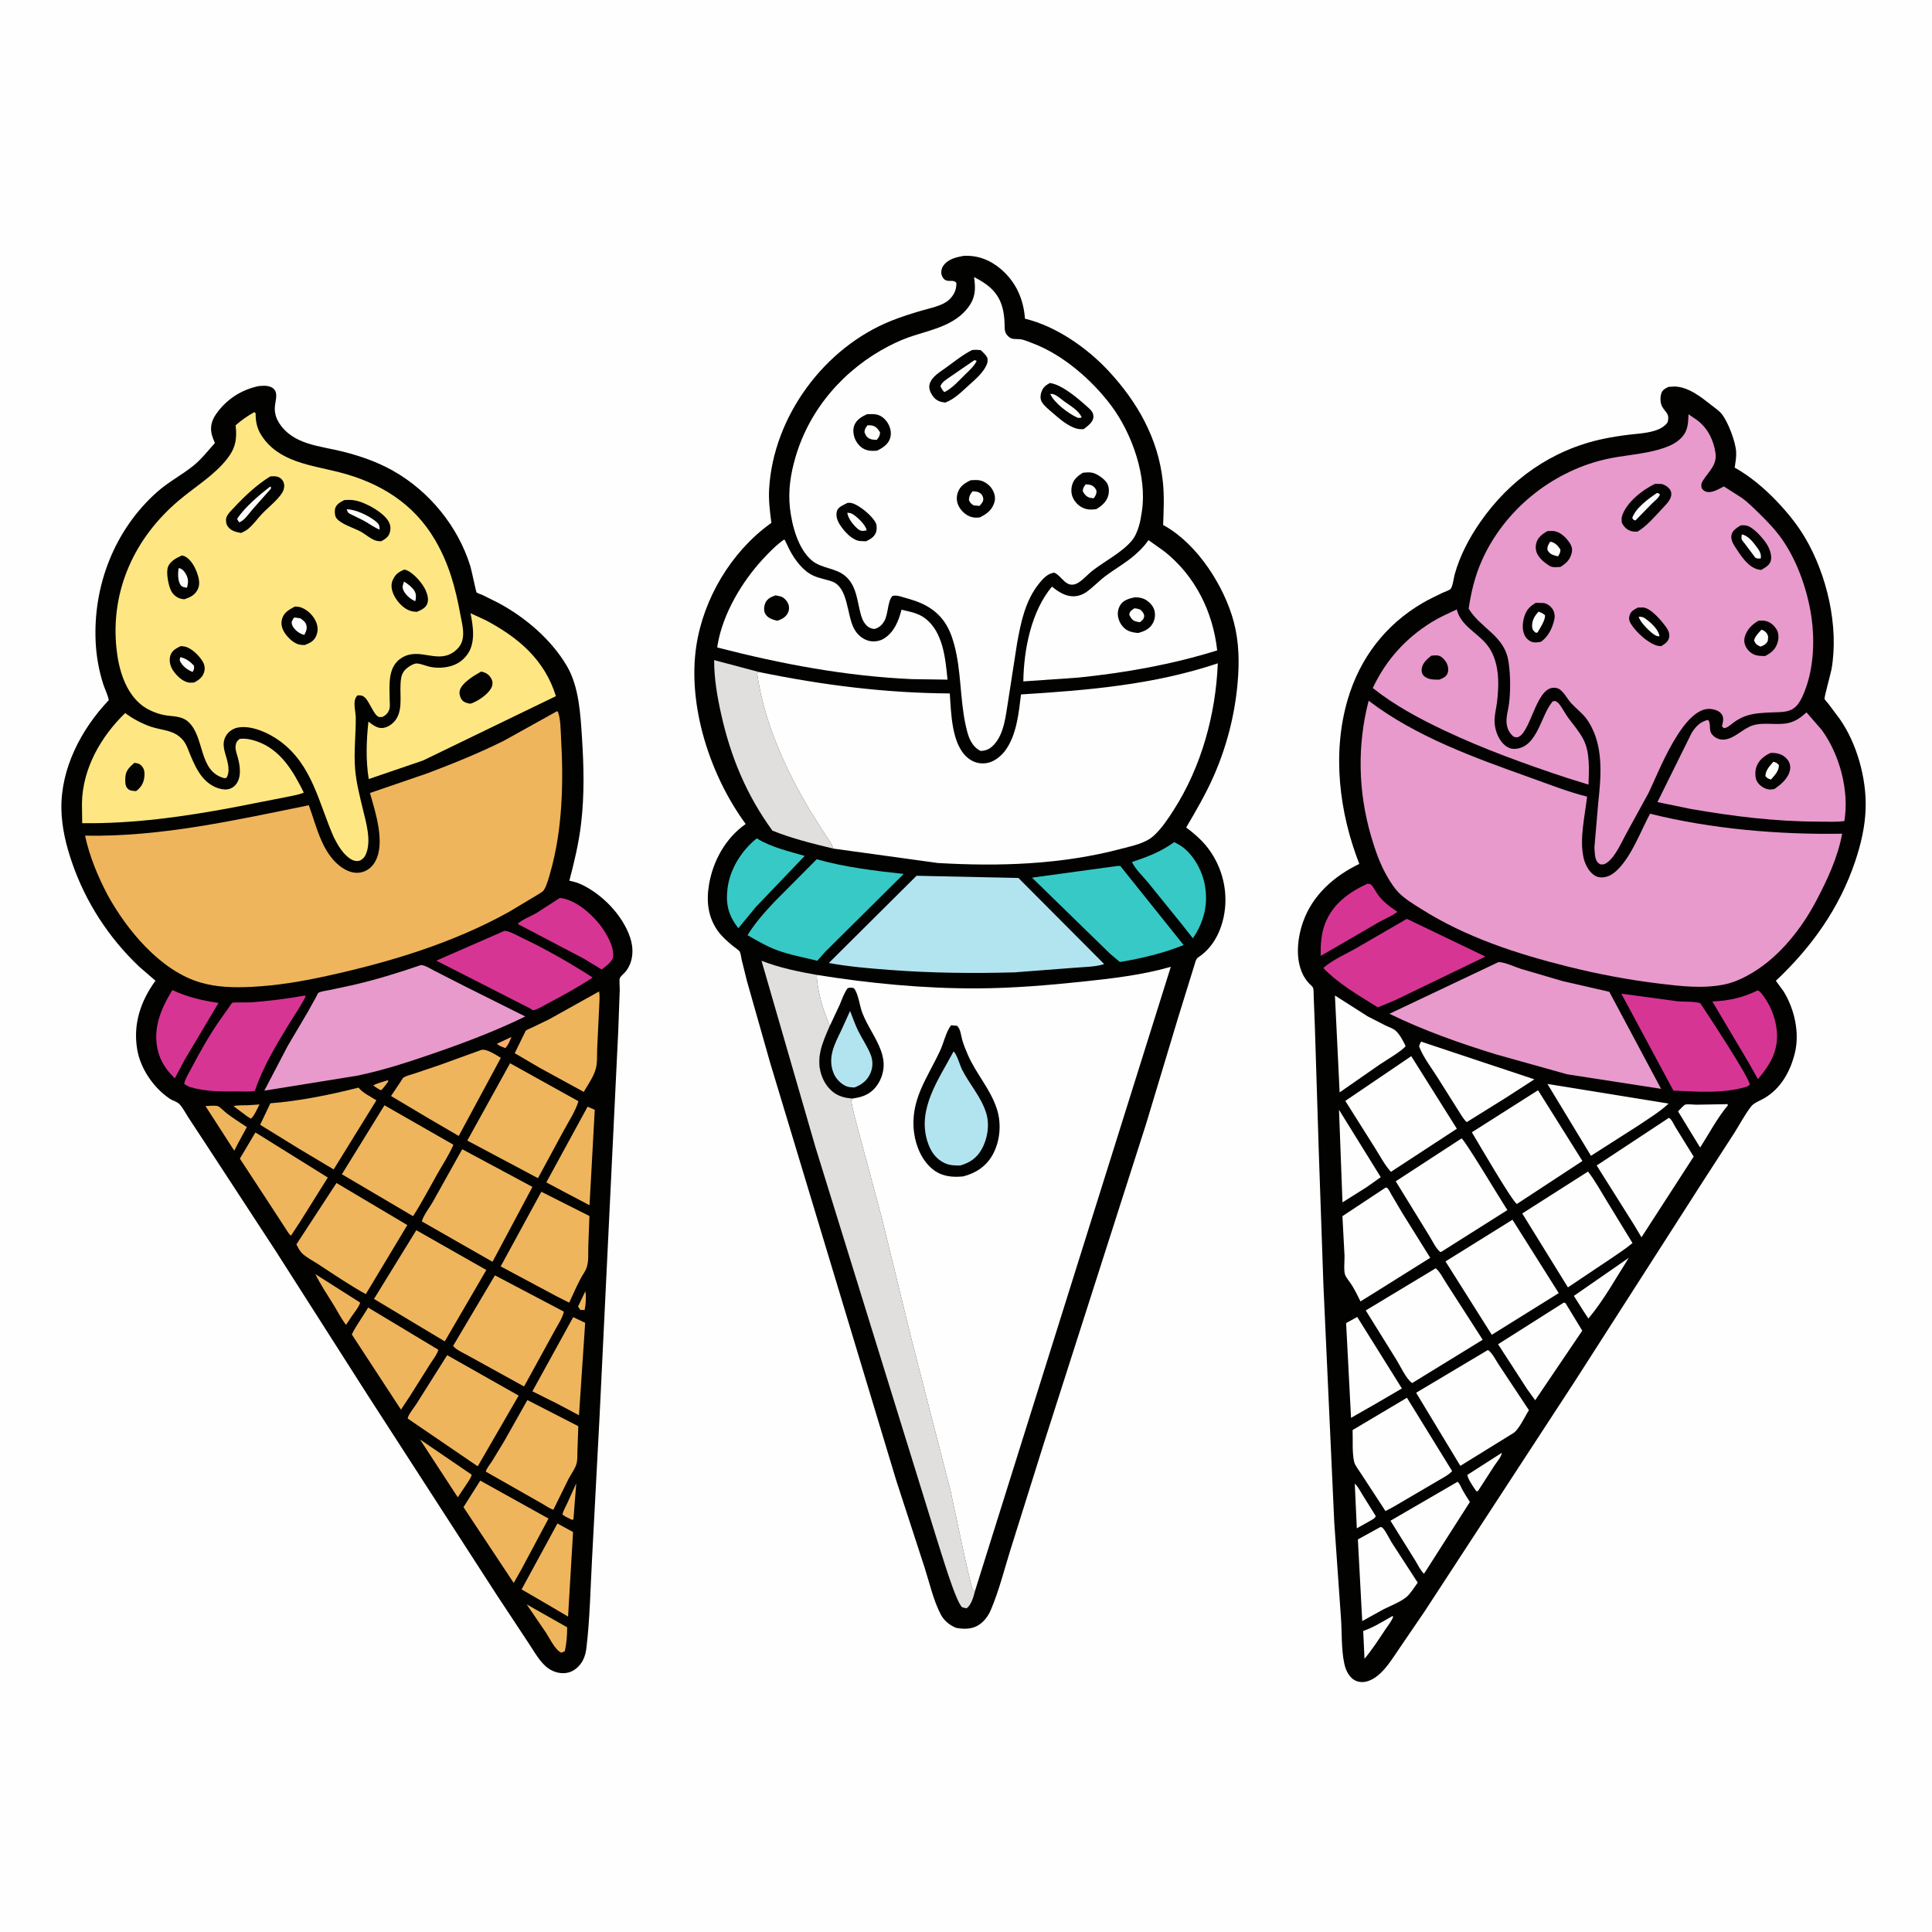 <svg version="1.1" xmlns="http://www.w3.org/2000/svg" style="display: block;" viewBox="0 0 2048 2048" width="1024" height="1024">
<path transform="translate(0,0)" fill="rgb(254,254,254)" d="M 0 -0 L 2048 0 L 2048 2048 L -0 2048 L 0 -0 z"/>
<path transform="translate(0,0)" fill="rgb(2,2,1)" d="M 274.581 409.189 C 277.698 409.031 281.417 408.613 284.464 409.36 C 297.709 412.605 291.214 424.763 291.262 433.314 C 291.289 438.24 292.585 442.858 295.092 447.079 C 309.726 471.714 339.181 472.518 363.92 478.837 C 382.502 483.583 400.07 489.673 416.835 499.146 C 455.179 520.812 485.73 558.224 498.65 600.429 C 499.837 604.306 504.661 627.534 505.146 628.015 C 505.938 628.8 509.939 630.028 511.136 630.561 L 528 638.964 C 556.774 654.294 584.636 678.024 601.156 706.421 C 613.805 728.164 615.336 757.332 616.93 782.062 C 618.902 812.643 619.607 842.447 615.992 873 C 613.537 893.739 608.846 913.428 603.536 933.582 C 608.187 934.511 612.686 935.804 616.959 937.871 C 638.94 948.506 659.884 970.174 667.865 993.469 C 671.972 1005.46 671.52 1019.08 663.538 1029.5 C 661.811 1031.75 658.259 1034.47 657.023 1036.79 C 656.315 1038.12 656.996 1047.22 656.961 1049.39 L 655.33 1093.64 L 635.513 1502.5 L 627.567 1653 C 625.855 1684.01 625.342 1715.53 621.693 1746.38 C 621.133 1751.11 620.115 1755.72 617.895 1759.99 C 614.792 1765.95 609.111 1771.3 602.502 1772.95 C 595.272 1774.77 587.549 1772.86 581.485 1768.7 C 572.617 1762.63 566.436 1750.84 560.497 1742.05 L 526.184 1690.1 L 390.288 1479.74 L 292.63 1326.67 L 217.83 1212.21 L 199.7 1184.62 C 196.839 1180.23 194.347 1175.28 190.994 1171.26 C 188.026 1167.69 183.275 1166.99 179.578 1164.46 C 162.64 1152.86 148.849 1132.8 145.43 1112.39 C 140.907 1085.39 149.102 1061.26 164.783 1039.59 L 147.331 1024.51 C 115.077 993.803 90.65 956.147 76.217 913.984 C 70.048 895.963 65.488 877.169 65.089 858.046 C 64.186 814.73 86.128 772.904 115.316 742.181 C 114.236 736.35 111.124 730.549 109.309 724.843 C 104.828 710.758 102.164 695.763 101.426 681 C 98.429 620.993 121.422 561.408 166.792 521.291 C 178.8 510.673 192.986 503.419 205.324 493.399 C 213.641 486.646 220.617 477.584 227.806 469.65 C 226.375 466.216 224.879 462.695 224.152 459.03 C 222.789 452.153 224.639 445.511 228.5 439.782 C 239.398 423.608 255.727 413.021 274.581 409.189 z"/>
<path transform="translate(0,0)" fill="rgb(252,171,110)" d="M 542.196 1099.18 C 540.553 1103.09 538.702 1108.22 535.5 1111.03 L 529.585 1108.54 L 526.663 1106.5 L 542.196 1099.18 z"/>
<path transform="translate(0,0)" fill="rgb(239,181,92)" d="M 410.841 1145.17 L 411.803 1146 C 409.347 1149.35 407.028 1152.87 404 1155.73 L 401.58 1154.56 C 399.446 1153.29 397.504 1152.1 395.592 1150.5 C 400.203 1148.18 405.909 1146.8 410.841 1145.17 z"/>
<path transform="translate(0,0)" fill="rgb(239,181,92)" d="M 620.491 1368.73 C 621.554 1374.35 620.992 1383.07 619.72 1388.67 L 615.243 1388.59 L 612.765 1385 L 620.491 1368.73 z"/>
<path transform="translate(0,0)" fill="rgb(239,181,92)" d="M 262.951 1171.59 L 275.068 1170.78 C 272.732 1175.12 269.665 1182.7 266 1185.86 L 262.512 1183.75 L 247.452 1172.5 C 252.267 1171.39 257.984 1171.77 262.951 1171.59 z"/>
<path transform="translate(0,0)" fill="rgb(239,181,92)" d="M 610.85 1572.41 L 607.87 1610.5 L 606.5 1611.12 L 599.858 1607.94 L 596.193 1605.5 C 597.093 1601.41 599.553 1597.25 601.338 1593.44 L 610.85 1572.41 z"/>
<path transform="translate(0,0)" fill="rgb(239,181,92)" d="M 558.283 1700.69 L 601.225 1725.02 C 601.159 1733.89 600.676 1741.63 598.71 1750.33 C 597.477 1751.05 596.34 1751.45 595 1751.92 C 588.649 1749.15 582.7 1736.85 578.956 1731 L 558.283 1700.69 z"/>
<path transform="translate(0,0)" fill="rgb(239,181,92)" d="M 217.802 1172.44 C 221.147 1172.46 227.945 1171.56 230.874 1172.53 C 233.016 1173.23 238.456 1178.77 240.617 1180.41 C 247.374 1185.53 254.615 1190.09 261.693 1194.75 L 252.466 1211.71 L 248.312 1219.78 L 217.802 1172.44 z"/>
<path transform="translate(0,0)" fill="rgb(239,181,92)" d="M 334.306 1350.63 L 381.793 1380.82 C 380.366 1385.64 375.655 1391.18 372.78 1395.44 L 366.825 1404.41 C 361.821 1398.06 358.105 1390.5 353.851 1383.6 C 347.178 1372.77 339.937 1362.04 334.306 1350.63 z"/>
<path transform="translate(0,0)" fill="rgb(239,181,92)" d="M 445.193 1525.85 L 500.036 1563.27 C 499.189 1567.3 494.412 1573.28 492.13 1576.93 L 485.264 1587.22 L 445.193 1525.85 z"/>
<path transform="translate(0,0)" fill="rgb(239,181,92)" d="M 622.888 1173.12 L 630.464 1176.46 L 624.92 1277.61 L 598.888 1263.9 L 579.115 1253.39 L 622.888 1173.12 z"/>
<path transform="translate(0,0)" fill="rgb(239,181,92)" d="M 590.905 1614.96 L 607.467 1624.02 L 602.177 1713.65 L 580.531 1700.89 L 552.915 1684.83 L 590.905 1614.96 z"/>
<path transform="translate(0,0)" fill="rgb(239,181,92)" d="M 607.65 1396.22 L 620.296 1402.25 L 613.754 1500.23 L 590.84 1488.06 L 564.347 1474.84 L 607.65 1396.22 z"/>
<path transform="translate(0,0)" fill="rgb(215,53,148)" d="M 182.685 1049.53 C 199.031 1057.04 213.99 1060.52 231.607 1063.18 L 195.665 1123.58 L 185.315 1143.05 C 176.485 1134.54 170.073 1125.28 167.246 1113.2 C 161.762 1089.77 170.736 1069.17 182.685 1049.53 z"/>
<path transform="translate(0,0)" fill="rgb(215,53,148)" d="M 593.422 951.886 L 593.873 951.913 C 609.546 953.673 625.87 967.658 635.383 979.623 C 641.995 987.939 651.511 1003.56 649.82 1014.62 C 649.054 1019.62 641.687 1024.62 637.801 1027.68 L 618.5 1016.01 L 548.71 979.388 C 552.36 975.344 563.675 970.798 568.707 967.827 L 593.422 951.886 z"/>
<path transform="translate(0,0)" fill="rgb(239,181,92)" d="M 509.083 1569.51 L 581.446 1609.74 L 552.786 1663.44 L 544.55 1677.98 L 491.313 1597.64 L 509.083 1569.51 z"/>
<path transform="translate(0,0)" fill="rgb(239,181,92)" d="M 270.762 1200.44 L 347.489 1248.23 L 318.549 1294.46 L 308.351 1310.01 C 305.431 1307.15 303.293 1303.11 301.039 1299.7 L 286.78 1277.83 L 254.267 1228.17 L 270.762 1200.44 z"/>
<path transform="translate(0,0)" fill="rgb(239,181,92)" d="M 390.278 1386.07 L 464.649 1430.8 C 463.392 1435.83 458.607 1441.67 455.771 1446.2 L 434.825 1479.5 L 425.05 1494.27 L 372.938 1414.56 C 377.579 1404.99 384.819 1395.39 390.278 1386.07 z"/>
<path transform="translate(0,0)" fill="rgb(239,181,92)" d="M 635.052 1050.98 C 636.082 1056.32 635.239 1062.77 635.117 1068.22 L 633.105 1109.93 C 632.683 1116.94 633.411 1125.85 631.66 1132.58 C 629.431 1141.14 623.239 1149.93 618.771 1157.45 L 572.153 1131.96 L 545.628 1116.44 L 556.581 1094.06 C 556.754 1093.65 556.804 1093.17 557.09 1092.83 C 558.037 1091.7 561.627 1090.37 562.936 1089.75 L 582.118 1080.49 L 635.052 1050.98 z"/>
<path transform="translate(0,0)" fill="rgb(239,181,92)" d="M 510.277 1112.94 C 515.983 1111.55 526.004 1118.5 530.93 1121.32 L 486.275 1204.16 L 455.51 1186.22 L 414.502 1161.84 L 424.715 1146.56 C 425.34 1145.65 426.791 1142.92 427.634 1142.35 C 430.582 1140.33 436.164 1139.07 439.591 1137.9 L 466 1128.98 L 510.277 1112.94 z"/>
<path transform="translate(0,0)" fill="rgb(239,181,92)" d="M 380.051 1152.91 C 384.28 1158.4 393.104 1162.6 398.993 1166.36 L 353.706 1239.64 L 316.82 1217.63 L 275.773 1192.32 L 286.595 1169.54 C 317.356 1167.16 350.186 1160.51 380.051 1152.91 z"/>
<path transform="translate(0,0)" fill="rgb(239,181,92)" d="M 573.836 1263.32 L 624.829 1289.04 L 623.615 1321.19 C 623.233 1331.26 624.924 1340.25 619.156 1349.17 C 612.951 1358.77 608.365 1370.5 603.352 1380.87 L 590.66 1374.47 L 530.738 1342.44 L 573.836 1263.32 z"/>
<path transform="translate(0,0)" fill="rgb(239,181,92)" d="M 559.055 1484.12 L 613.008 1511.82 L 612.122 1538.12 C 611.967 1542.33 612.274 1547.45 611.176 1551.5 C 609.787 1556.62 605.09 1563.1 602.576 1567.92 L 586.59 1600.37 C 582.453 1599.06 578.271 1596 574.487 1593.82 L 514.967 1560 C 515.675 1556.69 519.489 1552.23 521.34 1549.3 L 534.435 1527.79 L 559.055 1484.12 z"/>
<path transform="translate(0,0)" fill="rgb(215,53,148)" d="M 534.475 986.853 C 538.857 986.268 547.967 991.586 552.026 993.498 C 578.679 1006.05 603.428 1020.33 628.224 1036.18 C 613.378 1046.1 597.101 1055.06 581.28 1063.34 C 576.686 1065.75 570.884 1069.56 565.963 1070.78 C 564.402 1071.17 563.391 1069.9 562.121 1069.07 L 462.498 1018.33 L 534.475 986.853 z"/>
<path transform="translate(0,0)" fill="rgb(215,53,148)" d="M 323.006 1055.33 L 324.09 1056 C 319.249 1065.97 312.554 1075.35 306.765 1084.82 C 293.484 1106.53 278.833 1130.78 270.66 1154.95 L 270.18 1156.39 C 264.908 1157.58 258.326 1156.91 252.906 1156.95 C 234.862 1157.08 218.926 1157.43 201.385 1152.33 C 199.081 1151.39 197.312 1150.33 195.27 1148.94 C 196.32 1143.38 200.251 1137.4 202.857 1132.39 C 211.973 1114.87 222.115 1097.16 233.392 1080.91 L 242.966 1067.41 C 243.561 1066.58 245.356 1063.55 246.065 1063.1 C 247.503 1062.2 262.237 1062.79 265.08 1062.59 C 284.57 1061.2 303.779 1058.79 323.006 1055.33 z"/>
<path transform="translate(0,0)" fill="rgb(239,181,92)" d="M 474.023 1436.54 L 549.789 1479.4 L 506.408 1554.36 L 432.217 1503.74 C 432.04 1500.51 439.349 1491.49 441.333 1488.37 L 474.023 1436.54 z"/>
<path transform="translate(0,0)" fill="rgb(239,181,92)" d="M 356.673 1254.02 L 431.777 1298.63 L 387.758 1371.85 C 370.657 1362.33 354.175 1351.19 337.826 1340.44 C 332.145 1336.7 324.794 1333.08 320.04 1328.36 C 317.568 1325.91 315.791 1322.19 314.169 1319.14 L 356.673 1254.02 z"/>
<path transform="translate(0,0)" fill="rgb(239,181,92)" d="M 407.54 1171.64 L 480.656 1213.47 C 475.967 1224.35 468.966 1234.92 463.114 1245.28 C 454.856 1259.89 446.964 1275.11 437.847 1289.2 L 362.404 1244.76 L 407.54 1171.64 z"/>
<path transform="translate(0,0)" fill="rgb(239,181,92)" d="M 441.307 1304.07 L 515.521 1346.25 L 471.465 1421.91 L 396.436 1376.93 L 441.307 1304.07 z"/>
<path transform="translate(0,0)" fill="rgb(239,181,92)" d="M 524.656 1351.93 L 597.69 1390.38 C 596.496 1396.96 590.716 1405.32 587.52 1411.38 L 555.538 1469.72 L 496.342 1437.07 C 492.076 1434.63 482.982 1430.65 480.312 1426.7 L 524.656 1351.93 z"/>
<path transform="translate(0,0)" fill="rgb(239,181,92)" d="M 489.957 1218.22 L 564.403 1258.17 L 522.08 1337.55 L 447.152 1294.75 C 448.817 1288.35 455.573 1279.74 458.944 1273.78 L 489.957 1218.22 z"/>
<path transform="translate(0,0)" fill="rgb(239,181,92)" d="M 540.689 1127.09 L 613.163 1167.36 C 609.889 1178.29 602.53 1189.19 597.119 1199.28 L 570.278 1248.91 L 495.351 1209.06 L 540.689 1127.09 z"/>
<path transform="translate(0,0)" fill="rgb(254,231,130)" d="M 132.722 755.849 C 140.113 761.658 150.972 767.311 159.852 770.327 C 172.33 774.567 184.212 773.41 193.776 784.316 C 197.572 788.644 199.43 794.714 201.606 799.967 C 205.075 808.339 208.845 816.784 214.634 823.855 C 220.446 830.955 228.993 836.401 238.339 836.887 C 241.941 837.074 245.981 835.673 248.605 833.155 C 256.449 825.628 254.736 812.707 252.146 803.191 C 251.119 799.42 249.327 795.018 249.722 791.072 C 250.111 787.189 251.067 785.673 254.006 783.294 C 260.155 782.482 266.115 783.767 271.95 785.751 C 297.408 794.409 310.828 817.515 322.015 840.125 C 317.751 842.281 312.015 843.009 307.35 844.127 L 247.955 855.766 C 194.516 865.804 141.618 873.265 87.142 872.615 L 86.872 851.485 C 87.466 814.782 106.916 780.842 132.722 755.849 z"/>
<path transform="translate(0,0)" fill="rgb(2,2,1)" d="M 142.474 808.63 C 146.075 809.09 148.01 809.457 150.5 812.31 C 153.32 815.542 153.504 819.915 152.968 824 C 152.12 830.472 149.371 834.785 144.246 838.634 C 140.551 838.233 137.526 838.56 134.901 835.5 C 132.275 832.44 132.677 826.832 132.973 823 C 133.477 816.474 137.878 812.672 142.474 808.63 z"/>
<path transform="translate(0,0)" fill="rgb(254,231,130)" d="M 498.761 650.029 L 514.667 657.374 C 549.491 675.721 577.346 699.37 589.28 737.948 L 448.421 806.162 L 390.884 825.812 C 387.616 805.796 388.382 785.044 390.548 764.924 C 394.884 768.324 400.39 772.618 406.268 771.622 C 410.582 770.89 414.177 768.764 417.229 765.687 C 427.486 755.35 423.843 738.562 424.578 725.374 C 424.861 720.298 425.2 715.413 428.428 711.224 C 430.854 708.075 436.569 704.195 440.551 703.395 C 444.008 702.701 452.184 706.132 455.907 706.901 C 460.999 707.953 466.051 708.084 471.203 707.44 C 481.277 706.181 489.577 701.989 495.557 693.559 C 504.284 681.256 501.561 663.69 498.761 650.029 z"/>
<path transform="translate(0,0)" fill="rgb(2,2,1)" d="M 510.08 711.877 C 511.572 712.253 513.101 712.59 514.5 713.259 C 517.713 714.794 520.289 717.598 521.5 720.945 C 522.656 724.141 522.003 727.197 520.324 730.065 C 516.535 736.536 505.757 743.971 498.574 745.978 C 495.443 745.431 492.429 744.835 490.13 742.442 C 488.042 740.269 486.662 735.722 487.202 732.75 C 488.775 724.093 502.842 715.935 510.08 711.877 z"/>
<path transform="translate(0,0)" fill="rgb(232,154,204)" d="M 446.251 1023 C 450.498 1023.08 456.769 1027.17 460.58 1029.1 L 491.587 1044.93 L 556.822 1077.51 C 525.229 1092.95 491.784 1105.58 458.568 1116.99 C 432.271 1126.02 405.6 1134.79 378.314 1140.31 L 280.204 1156.14 L 304.922 1108.87 L 326.484 1072.33 L 334.82 1057.33 C 335.245 1056.56 336.891 1052.88 337.512 1052.47 C 339.887 1050.89 345.263 1050.33 348.093 1049.73 L 372.675 1044.49 C 397.493 1038.94 422.18 1031.2 446.251 1023 z"/>
<path transform="translate(0,0)" fill="rgb(239,181,92)" d="M 590.519 753.879 L 591.469 754.68 C 594.335 762.291 594.252 773.921 594.727 782.079 C 597.459 829.011 596.331 879.235 583.401 924.725 C 581.781 930.424 579.688 938.665 576.479 943.592 C 575.336 945.347 570.802 947.847 568.929 949.057 L 539.647 966.574 C 480.188 999.73 412.849 1019.99 346.675 1034.5 C 320.191 1040.31 293.693 1044.78 266.577 1046.12 C 248.333 1047.01 230.358 1046.7 212.688 1041.57 C 170.044 1029.17 134.469 985.881 113.978 948.558 C 103.633 928.827 94.847 907.68 90.163 885.837 C 170.199 887.315 249.434 869.445 327.37 853.589 C 335.745 876.457 341.726 906.568 363.854 920.546 C 369.887 924.357 376.875 926.436 383.962 924.461 C 390.322 922.688 394.906 918.526 398.001 912.769 C 408.613 893.037 397.793 860.46 392.178 840.612 L 453.438 819.589 C 480.758 809.245 508.104 798.195 534.255 785.139 L 590.519 753.879 z"/>
<path transform="translate(0,0)" fill="rgb(254,231,130)" d="M 269.503 436.905 L 270.984 438 C 270.898 446.599 272.314 453.912 276.975 461.276 C 295.181 490.037 330.136 493.022 359.914 500.678 C 402.407 511.604 438.345 533.434 461.037 572.126 C 476.051 597.725 482.866 623.245 488.12 652.127 C 489.682 660.712 492.474 670.388 490.011 679 C 488.648 683.766 485.705 687.526 481.793 690.51 C 463.718 704.297 445.156 685.742 426.172 697.098 C 410.503 706.471 412.971 726.318 413.051 741.745 C 413.066 744.66 413.626 748.986 412.73 751.765 C 411.368 755.986 409.272 757.879 405.5 759.982 C 404.167 759.959 402.762 760.345 401.5 759.913 C 396.244 758.114 391.707 743.636 386.691 739.313 C 383.974 736.971 382.473 737.04 379 737.136 C 373.16 742.512 377.096 753.457 377.125 761.007 C 377.195 779.093 374.964 797.177 376.437 815.25 C 377.576 829.231 381.171 843.139 384.409 856.75 C 387.915 871.491 394.278 891.721 387.515 906.257 C 386.265 908.944 383.979 911.347 381.133 912.318 C 378.098 913.354 374.455 912.386 371.806 910.699 C 363.565 905.451 358.124 896.056 353.865 887.572 C 337.669 850.83 331.139 810.683 296.481 785.406 C 285.045 777.066 266.312 768.347 251.869 771.307 C 247.104 772.283 242.413 775.365 239.849 779.5 C 233.932 789.044 238.927 797.759 241.176 807.558 C 242.407 812.921 243.135 819.641 240.083 824.5 L 238 824.962 C 210.298 817.963 217.233 781.891 200.069 765.602 C 192.444 758.366 182.906 759.817 173.5 757.884 C 165.718 756.284 156.744 752.564 150.5 747.703 C 132.648 733.807 125.747 709.111 123.482 687.598 C 116.974 625.784 142.744 570.012 189.691 530.403 C 206.685 516.065 226.765 504.132 240.658 486.519 C 249.74 475.004 251.405 465.172 249.785 450.809 C 256.011 445.31 262.287 440.965 269.503 436.905 z"/>
<path transform="translate(0,0)" fill="rgb(2,2,1)" d="M 191.405 684.937 C 192.923 684.943 194.323 685.07 195.818 685.378 C 203.007 686.86 211.073 694.967 214.764 701.049 C 216.964 704.674 217.587 708.607 216.311 712.707 C 214.602 718.196 210.632 720.815 205.855 723.492 C 203.716 723.631 201.429 723.829 199.318 723.386 C 192.923 722.045 186.168 715.274 182.916 709.894 C 180.343 705.639 179.073 700.093 180.496 695.211 C 182.135 689.587 186.53 687.434 191.405 684.937 z"/>
<path transform="translate(0,0)" fill="rgb(254,254,254)" d="M 191.207 696.589 C 197.044 697.95 201.437 701.185 205.5 705.488 C 206.138 708.924 205.698 709.246 204.234 712.271 C 198.863 710.114 194.573 707.134 191.528 702.088 C 190.032 699.608 190.495 699.426 191.207 696.589 z"/>
<path transform="translate(0,0)" fill="rgb(2,2,1)" d="M 312.515 643.001 C 314.746 643.012 316.866 643.142 318.991 643.892 C 325.906 646.331 332.07 652.353 334.955 659.079 C 337.128 664.146 337.326 668.944 335.194 674.038 C 332.851 679.637 328.361 681.764 322.973 683.762 C 320.947 683.705 318.83 683.655 316.854 683.169 C 310.773 681.675 304.192 675.061 301.115 669.786 C 298.552 665.393 297.64 660.952 299.018 656 C 300.904 649.221 306.745 646.035 312.515 643.001 z"/>
<path transform="translate(0,0)" fill="rgb(254,254,254)" d="M 311.763 654.6 C 314.066 654.706 316.217 655.103 318.482 655.5 C 321.021 657.297 323.679 659.144 324.627 662.27 C 325.866 666.35 324.459 669.421 322.625 673.024 L 320.036 672.226 C 316.052 670.735 310.974 666.465 309.626 662.301 C 308.461 658.705 309.989 657.54 311.763 654.6 z"/>
<path transform="translate(0,0)" fill="rgb(2,2,1)" d="M 192.785 588.809 C 193.995 589.027 193.921 588.963 195.274 589.5 C 201.746 592.069 206.396 600.505 208.684 606.72 C 210.746 612.319 212.481 619.062 209.647 624.71 C 206.571 630.842 201.821 633.088 195.605 635.211 C 194.15 635.152 194.144 635.2 192.5 634.867 C 187.814 633.917 183.815 630.755 181.547 626.593 C 178.599 621.184 175.753 606.671 178.112 600.8 C 180.595 594.62 187.102 591.419 192.785 588.809 z"/>
<path transform="translate(0,0)" fill="rgb(254,254,254)" d="M 189.459 602.185 L 190.654 602.485 C 193.736 603.551 195.632 605.905 197.147 608.673 C 199.871 613.65 199.764 617.725 198.155 623.019 C 195.149 622.435 192.696 622.493 191.018 619.5 C 188.388 614.811 188.456 607.256 189.459 602.185 z"/>
<path transform="translate(0,0)" fill="rgb(2,2,1)" d="M 428.523 603.79 C 429.458 604.001 430.293 604.134 431.17 604.504 C 438.732 607.69 447.819 618.281 451.079 625.475 C 453.169 630.087 454.922 635.923 452.529 640.792 C 450.433 645.055 445.916 646.866 441.814 648.59 C 439.611 648.432 437.344 648.269 435.227 647.601 C 427.517 645.167 420.941 637.835 417.5 630.744 C 415.29 626.191 414.022 620.327 416.06 615.5 C 418.877 608.829 422.045 606.606 428.523 603.79 z"/>
<path transform="translate(0,0)" fill="rgb(254,254,254)" d="M 428.35 616.49 C 432.142 618.889 437.213 622.634 439.455 626.555 C 441.371 629.904 441.143 633.705 440.213 637.285 C 435.141 635.322 429.785 630.522 427.541 625.5 C 425.991 622.03 427.234 619.807 428.35 616.49 z"/>
<path transform="translate(0,0)" fill="rgb(2,2,1)" d="M 364.999 530.108 C 369.563 529.738 373.946 529.788 378.4 530.909 C 389.089 533.598 406.9 543.389 412.157 553.22 C 414.171 556.986 414.381 561.047 413.009 565.076 C 411.463 569.613 407.997 571.611 404 573.798 L 400.391 573.523 C 394.27 572.66 387.981 566.626 382.5 563.596 C 375.709 559.842 359.767 555.204 356.065 548.36 C 354.769 545.963 354.526 541.158 355.412 538.594 C 356.985 534.046 361.01 532.157 364.999 530.108 z"/>
<path transform="translate(0,0)" fill="rgb(254,254,254)" d="M 367.5 539.914 C 376.616 539.683 391.333 546.86 398.314 552.667 C 402.124 555.836 402.1 556.717 402.468 561.429 C 397.385 559.475 392.598 555.953 387.876 553.213 C 383.19 550.493 378.322 548.392 373.5 545.964 C 369.568 543.984 368.945 544.136 367.5 539.914 z"/>
<path transform="translate(0,0)" fill="rgb(2,2,1)" d="M 286.535 505.004 C 288.696 504.893 291.011 504.694 293.147 505.099 C 295.862 505.614 298.186 507.098 299.67 509.437 C 301.489 512.305 301.669 515.569 300.717 518.85 C 298.348 527.017 283.578 538.388 277.647 544.804 C 272.993 549.841 268.722 555.757 263.535 560.239 C 261.109 562.336 258.42 563.675 255.512 564.986 L 254.288 564.76 C 248.862 563.667 243.731 562.185 240.795 557 C 239.562 554.821 239.179 550.865 240.004 548.5 C 241.358 544.622 245.234 541.09 247.985 538.135 C 259.346 525.932 272.303 513.693 286.535 505.004 z"/>
<path transform="translate(0,0)" fill="rgb(254,254,254)" d="M 286.449 515.78 L 287.368 516.651 L 287.152 518.011 L 267.501 540.204 C 263.774 544.513 258.976 551.886 253.603 553.712 C 252.684 552.513 252.038 551.323 251.319 550 C 259.683 537.494 274.557 524.909 286.449 515.78 z"/>
<path transform="translate(0,0)" fill="rgb(2,2,1)" d="M 1768.74 410.066 L 1775.5 409.709 C 1790.29 410.351 1803.39 421.025 1814.5 429.747 C 1818.16 432.617 1822.68 435.631 1825.5 439.34 C 1832.03 447.939 1839.77 468.183 1840.39 479 C 1840.71 484.537 1839.67 490.223 1838.81 495.677 C 1855.22 504.81 1870.41 517.708 1883.32 531.233 C 1894.47 542.906 1905 555.773 1913.25 569.687 C 1936.6 609.042 1949.46 663.872 1941.49 709.39 C 1940.62 714.356 1933.53 739.22 1934.12 740.894 C 1934.58 742.228 1937.42 745.081 1938.38 746.321 L 1950.25 762.186 C 1968.36 788.141 1978.54 824.83 1977.67 856.367 C 1977.13 876.066 1972.8 894.433 1966.58 913.029 C 1949.95 962.691 1920.33 1004.08 1882.5 1039.67 L 1890.83 1051.12 C 1902.27 1069.85 1907.97 1095.03 1902.54 1116.64 C 1897.69 1135.95 1887.79 1153.88 1870.08 1164.23 C 1865.82 1166.72 1859.33 1168.93 1856.28 1172.86 C 1849.6 1181.46 1844.16 1191.93 1838.31 1201.17 L 1804.48 1253.46 L 1669.24 1464.43 L 1510.58 1707.5 L 1484.37 1745.93 C 1476.47 1757.29 1467.67 1772.71 1455.38 1779.68 C 1450.2 1782.62 1444.2 1784.19 1438.37 1782.15 C 1430.53 1779.4 1426.57 1770.9 1424.97 1763.32 C 1421.78 1748.29 1422.59 1731.06 1421.51 1715.61 L 1414.38 1614 L 1402.87 1362.09 L 1397.94 1219.93 L 1393.77 1086.99 L 1392.59 1056.69 C 1392.42 1053.95 1392.74 1049.68 1391.92 1047.23 C 1391.41 1045.74 1388.84 1043.72 1387.7 1042.49 C 1384.96 1039.53 1382.88 1036.58 1381.1 1032.96 C 1372.88 1016.29 1375.31 994.175 1381.34 977.156 C 1391.46 948.599 1414.29 928.635 1440.91 915.764 C 1419.61 861.283 1411.92 798.3 1428.64 741.461 C 1441.49 697.758 1468.5 662.306 1507.94 639.256 C 1514.73 635.288 1521.91 631.897 1528.99 628.484 C 1531.25 627.396 1535.92 625.944 1537.61 624.36 C 1539.84 622.267 1541.09 612.25 1542.03 608.9 C 1547.58 588.948 1557.3 570.514 1569.06 553.557 C 1600.48 508.262 1645.07 476.811 1699.25 465.261 C 1708.58 463.273 1718.02 461.853 1727.49 460.722 C 1738.39 459.418 1752.5 458.968 1761.94 453.076 C 1763.74 451.952 1767.47 449.029 1767.94 446.94 C 1769.94 438.198 1765.66 437.715 1761.94 430.976 C 1759.79 427.071 1759.71 420.62 1761.24 416.5 C 1762.53 413.052 1765.65 411.602 1768.74 410.066 z"/>
<path transform="translate(0,0)" fill="rgb(254,254,254)" d="M 1592.03 1540.01 C 1591.48 1544.35 1586.68 1549.77 1584.21 1553.49 L 1566.76 1580.5 L 1565.08 1580.88 L 1561.77 1576.09 C 1559.75 1572.81 1555.77 1567.13 1555.53 1563.4 L 1592.03 1540.01 z"/>
<path transform="translate(0,0)" fill="rgb(254,254,254)" d="M 1476.11 1713.04 L 1476.84 1713.73 C 1475.33 1718.4 1471.07 1723.51 1468.3 1727.66 C 1461.32 1738.13 1454.54 1748.71 1446.42 1758.36 L 1445.06 1728.9 C 1455.86 1725.27 1466.16 1718.61 1476.11 1713.04 z"/>
<path transform="translate(0,0)" fill="rgb(254,254,254)" d="M 1436.12 1572.75 C 1439.32 1575.39 1441.73 1580.44 1443.95 1583.99 L 1458.3 1606.99 C 1457.81 1609.42 1455.61 1610.12 1453.62 1611.47 L 1438.28 1620.07 L 1436.12 1572.75 z"/>
<path transform="translate(0,0)" fill="rgb(254,254,254)" d="M 1726.62 1333.32 C 1712.86 1354.86 1700.21 1378.16 1683.76 1397.7 L 1678.94 1390.44 L 1668.37 1373.69 L 1726.62 1333.32 z"/>
<path transform="translate(0,0)" fill="rgb(254,254,254)" d="M 1828.61 1170.51 L 1830.99 1170.36 L 1831.75 1171.5 C 1820.3 1185.2 1811.84 1201.43 1802.23 1216.45 L 1794.9 1204.5 L 1778.81 1178.13 C 1780.23 1176.69 1784.8 1171.46 1786.43 1170.95 C 1788.9 1170.17 1795.1 1171.02 1797.9 1171.03 L 1828.61 1170.51 z"/>
<path transform="translate(0,0)" fill="rgb(254,254,254)" d="M 1419.4 1176.43 L 1463.65 1247.84 L 1449.1 1258.17 L 1423.09 1274.56 L 1419.4 1176.43 z"/>
<path transform="translate(0,0)" fill="rgb(215,53,148)" d="M 1449.28 936.859 C 1450.16 936.853 1452.33 936.894 1453.09 937.5 C 1455.51 939.432 1458.5 945.388 1460.47 948.13 C 1466.2 956.13 1473.24 961.112 1481.34 966.561 C 1475.69 970.951 1467.61 974.176 1461.23 977.776 L 1423.21 999.9 L 1399.99 1013.26 C 1399.81 1001.65 1400.4 990.23 1404.59 979.232 C 1412.57 958.263 1429.75 946.022 1449.28 936.859 z"/>
<path transform="translate(0,0)" fill="rgb(254,254,254)" d="M 1438.72 1396.03 L 1486.06 1471.83 L 1458.51 1487.92 L 1432.15 1502.98 L 1426.94 1402.5 L 1438.72 1396.03 z"/>
<path transform="translate(0,0)" fill="rgb(215,53,148)" d="M 1863.16 1049.91 L 1864.17 1050.28 C 1866.69 1051.81 1869.25 1055.67 1870.91 1058.11 C 1878.03 1068.57 1882.34 1080.43 1883.5 1093.01 C 1885.42 1113.89 1876.29 1128.74 1863.5 1143.97 L 1853.62 1126.41 L 1815.16 1061.6 C 1832.7 1060.9 1847.33 1057.57 1863.16 1049.91 z"/>
<path transform="translate(0,0)" fill="rgb(254,254,254)" d="M 1544.97 1570.81 C 1547.18 1572.11 1548.61 1576.21 1549.87 1578.55 C 1552.4 1583.21 1555.3 1587.67 1558.16 1592.13 L 1509.52 1668.25 C 1506.09 1665.33 1502.81 1658.37 1500.34 1654.41 L 1473.95 1612.03 L 1544.97 1570.81 z"/>
<path transform="translate(0,0)" fill="rgb(254,254,254)" d="M 1463.23 1618.73 C 1463.82 1618.86 1464.47 1618.82 1465 1619.11 C 1467.64 1620.59 1473.15 1631.75 1475.1 1634.91 L 1502.84 1677.65 C 1499.26 1682.45 1495.15 1689.49 1490.5 1693.23 C 1484.07 1698.39 1473.88 1702.23 1466.42 1706.01 L 1444.02 1718.43 L 1439.41 1631.85 L 1463.23 1618.73 z"/>
<path transform="translate(0,0)" fill="rgb(254,254,254)" d="M 1415.09 1055.28 L 1449.77 1077.37 L 1468.78 1087.12 C 1471.95 1088.6 1476.75 1090.2 1479.32 1092.48 C 1483.84 1096.49 1487.39 1103.48 1490.01 1108.84 C 1487.27 1113.39 1468.02 1124.7 1462.44 1128.51 L 1420.06 1157.99 L 1415.09 1055.28 z"/>
<path transform="translate(0,0)" fill="rgb(254,254,254)" d="M 1640.36 1149.03 L 1768.78 1169.85 C 1759.07 1178.94 1746.8 1186.2 1735.79 1193.7 L 1686.5 1225.19 L 1640.36 1149.03 z"/>
<path transform="translate(0,0)" fill="rgb(254,254,254)" d="M 1506.38 1104.18 L 1626.48 1144.14 L 1596.42 1163.57 L 1554.83 1189.48 C 1551.21 1186.38 1548.49 1181.08 1545.81 1177.05 L 1524.34 1142.96 C 1517.87 1132.56 1508.87 1121.12 1504.53 1109.79 C 1503.97 1108.33 1505.73 1105.65 1506.38 1104.18 z"/>
<path transform="translate(0,0)" fill="rgb(254,254,254)" d="M 1657.65 1380.82 L 1659.4 1381.19 L 1677.25 1410.57 L 1627.36 1484.31 L 1619.01 1472.78 L 1588.01 1424.95 L 1657.65 1380.82 z"/>
<path transform="translate(0,0)" fill="rgb(254,254,254)" d="M 1769.15 1184.92 C 1772.03 1186.42 1774.26 1191.84 1775.99 1194.72 L 1795.35 1226.05 L 1740.04 1311.59 L 1731.87 1297.93 L 1692.54 1235.46 L 1769.15 1184.92 z"/>
<path transform="translate(0,0)" fill="rgb(254,254,254)" d="M 1468.99 1258.78 C 1469.58 1259.02 1470.27 1259.09 1470.75 1259.5 C 1472.15 1260.71 1474.1 1264.9 1475.13 1266.6 L 1486.51 1285.87 L 1516.1 1333.33 L 1460.86 1367.93 L 1442.17 1379.56 C 1439.25 1373.49 1436.29 1367.52 1432.68 1361.82 C 1430.8 1358.84 1426.88 1354.35 1425.81 1351.17 C 1424.24 1346.5 1425.42 1336.61 1425.25 1331.11 L 1423.02 1289.17 L 1468.99 1258.78 z"/>
<path transform="translate(0,0)" fill="rgb(254,254,254)" d="M 1491.41 1481.68 L 1539.32 1559.43 C 1535.43 1563.83 1528.15 1567.23 1523.14 1570.32 L 1477.68 1596.98 L 1468.69 1601.83 L 1442.78 1562.16 C 1440.62 1558.68 1436.43 1553.61 1435.48 1549.69 C 1433.13 1539.97 1434.24 1526.13 1433.8 1515.93 L 1491.41 1481.68 z"/>
<path transform="translate(0,0)" fill="rgb(254,254,254)" d="M 1630.38 1155.7 L 1677.42 1230.69 L 1607.98 1276.25 C 1603.54 1274.45 1565.84 1209.63 1560.24 1200.26 L 1630.38 1155.7 z"/>
<path transform="translate(0,0)" fill="rgb(254,254,254)" d="M 1549.27 1206.79 C 1552.46 1207.73 1590.91 1272.28 1597.9 1282.72 L 1527.51 1327.18 L 1526.66 1327.02 C 1521.96 1323.5 1518.24 1314.96 1514.95 1309.8 L 1479.53 1252.21 L 1549.27 1206.79 z"/>
<path transform="translate(0,0)" fill="rgb(254,254,254)" d="M 1495.99 1119.58 L 1544.33 1196.5 L 1474.44 1242.19 C 1467.88 1235.12 1462.62 1224.86 1457.4 1216.68 L 1426.08 1166.99 L 1495.99 1119.58 z"/>
<path transform="translate(0,0)" fill="rgb(254,254,254)" d="M 1683.37 1241.88 C 1690.99 1251.79 1697.24 1263.31 1703.8 1273.97 L 1730.52 1317.67 C 1723.44 1323.7 1715.26 1328.85 1707.61 1334.15 L 1662.06 1364.67 L 1613.64 1286.32 L 1683.37 1241.88 z"/>
<path transform="translate(0,0)" fill="rgb(254,254,254)" d="M 1603.29 1292.96 L 1652.32 1370.75 L 1581.36 1414.93 L 1532.29 1337.15 L 1603.29 1292.96 z"/>
<path transform="translate(0,0)" fill="rgb(215,53,148)" d="M 1718.7 1053.34 L 1777.98 1061.37 C 1785.45 1062.16 1795.49 1061.16 1802.43 1063.52 C 1809.26 1073.76 1855.21 1143.4 1854.86 1149.94 L 1851.8 1151.9 C 1826.18 1159.51 1800.18 1157.23 1773.89 1156.09 L 1718.7 1053.34 z"/>
<path transform="translate(0,0)" fill="rgb(254,254,254)" d="M 1577.22 1431.05 C 1581.39 1433.3 1585.94 1442.4 1588.78 1446.66 L 1620.73 1494.84 C 1616.58 1501.16 1609.76 1516.45 1603.49 1519.59 L 1548.01 1553.87 L 1501.16 1476.37 L 1577.22 1431.05 z"/>
<path transform="translate(0,0)" fill="rgb(254,254,254)" d="M 1521.89 1344.44 C 1526.07 1347.49 1530.29 1355.93 1533.29 1360.46 L 1571.71 1420.19 L 1496.96 1466.1 C 1490.75 1461.95 1484.53 1448.35 1480.38 1441.59 L 1447.76 1389.11 L 1521.89 1344.44 z"/>
<path transform="translate(0,0)" fill="rgb(215,53,148)" d="M 1491.31 974.023 L 1574.62 1014.01 L 1478.25 1060.53 L 1460.54 1067.83 C 1440.67 1055.34 1418.99 1043.13 1402.72 1026.05 C 1412.66 1017.46 1425.69 1011.84 1437.11 1005.41 L 1491.31 974.023 z"/>
<path transform="translate(0,0)" fill="rgb(232,154,204)" d="M 1544.22 646.026 C 1548.49 663.252 1565.3 670.168 1575.89 683.033 C 1589.5 699.559 1589.42 724.088 1586.9 744.386 C 1586.15 750.474 1584.45 756.903 1584.29 763 C 1584.05 771.819 1587.29 782.097 1593.56 788.439 C 1596.99 791.914 1600.75 794.083 1605.72 793.836 C 1630.18 792.617 1633.21 757.602 1646.17 743.263 L 1649 743.214 C 1650.19 743.948 1651.38 744.635 1652.3 745.723 C 1656.08 750.192 1658.91 756.269 1662.5 761.078 C 1667.97 768.41 1674.47 775.922 1678.61 784.11 C 1685.64 798.011 1684.37 816.56 1683.87 831.716 L 1660.73 824.514 C 1617.13 810.058 1573.15 794.197 1531.61 774.576 C 1504.73 761.882 1478.57 747.877 1455.2 729.355 C 1469.09 699.752 1490.05 676.485 1517.94 659.299 C 1526.24 654.184 1535.42 650.205 1544.22 646.026 z"/>
<path transform="translate(0,0)" fill="rgb(2,2,1)" d="M 1517.25 695.079 C 1519.53 694.777 1522.22 694.516 1524.5 694.924 C 1527.83 695.521 1530.67 698.546 1532.5 701.21 C 1534.75 704.496 1535.81 708.954 1534.75 712.87 C 1533.52 717.441 1529.62 718.752 1525.71 720.48 C 1520.27 720.396 1514.49 720.659 1510 717.047 C 1507.76 715.248 1506.86 712.816 1506.99 710 C 1507.29 703.375 1512.46 698.846 1517.25 695.079 z"/>
<path transform="translate(0,0)" fill="rgb(232,154,204)" d="M 1914.97 755.166 L 1931.3 773.994 C 1950.27 800.198 1960.37 838.374 1955.1 870.339 C 1946.34 871.563 1936.83 870.957 1927.94 870.956 C 1882.48 870.95 1835.96 865.228 1791.25 857.329 L 1756.96 850.234 L 1793.23 776.923 C 1797.56 770.062 1802.42 764.997 1810.5 763.116 C 1813.88 766.185 1811.36 773.193 1814.13 777.5 C 1816.44 781.092 1820.74 783.584 1824.94 783.972 C 1836.94 785.082 1846.89 772.395 1858.03 768.929 C 1870.13 765.167 1883.57 769.185 1895.71 766.406 C 1903.85 764.544 1908.89 760.508 1914.97 755.166 z"/>
<path transform="translate(0,0)" fill="rgb(2,2,1)" d="M 1876.99 798.076 L 1880 798.144 C 1886.2 798.549 1890.88 800.437 1894.88 805.337 C 1897.17 808.142 1898.14 812.139 1897.56 815.687 C 1896.06 824.781 1888.1 831.538 1880.91 836.39 C 1878.47 836.82 1876.01 837.234 1873.57 836.572 C 1868.67 835.244 1864.1 831.895 1861.96 827.194 C 1860.24 823.404 1860.46 816.433 1861.97 812.608 C 1864.87 805.273 1870.09 801.27 1876.99 798.076 z"/>
<path transform="translate(0,0)" fill="rgb(254,254,254)" d="M 1879.82 807.535 C 1883.07 808.269 1883.37 808.638 1885.74 811.029 C 1885.71 817.532 1881.34 821.61 1877.32 826.341 C 1874.12 825.395 1873.67 825.128 1871.39 822.689 C 1871.62 816.42 1875.94 811.998 1879.82 807.535 z"/>
<path transform="translate(0,0)" fill="rgb(232,154,204)" d="M 1588.55 1019.82 C 1595.65 1020.04 1605.61 1024.96 1612.5 1027.11 L 1656.42 1040.01 L 1705.94 1051.37 L 1760.8 1154.2 L 1661.23 1138.79 L 1585.78 1117.67 C 1547.05 1105.72 1509.31 1092.43 1472.84 1074.65 L 1588.55 1019.82 z"/>
<path transform="translate(0,0)" fill="rgb(232,154,204)" d="M 1450.81 742.809 C 1501.26 781.177 1563.13 803.226 1622.29 824.38 C 1642.05 831.447 1662.02 839.384 1682.38 844.473 C 1680.12 864.41 1674.04 889.888 1678.72 909.575 C 1680.4 916.62 1684.5 924.718 1691.01 928.429 C 1694.59 930.464 1699.21 930.424 1703.07 929.332 C 1708.18 927.892 1712.19 924.582 1715.79 920.82 C 1730.36 905.583 1739.11 881.265 1749.13 862.584 C 1814.31 878.799 1885.64 884.868 1952.74 883.767 C 1948.24 908.618 1937.16 932.284 1925.49 954.5 C 1910.13 983.862 1886.98 1013.34 1858.42 1030.64 C 1849.01 1036.35 1838.99 1041.26 1828.14 1043.52 C 1805.63 1048.21 1782.03 1045.46 1759.43 1042.72 C 1726.53 1038.73 1694.03 1032.63 1661.88 1024.59 C 1607.72 1011.05 1553.62 993.448 1506.17 963.326 C 1498.27 958.311 1489.21 952.936 1482.65 946.219 C 1478.17 941.628 1474.4 935.771 1471.14 930.261 C 1463.06 916.609 1457.69 901.178 1453.29 886 C 1439.66 838.935 1438.58 790.237 1450.81 742.809 z"/>
<path transform="translate(0,0)" fill="rgb(232,154,204)" d="M 1789.87 439.122 L 1798.5 445.021 C 1810.18 453.558 1816.43 466.253 1818.5 480.364 C 1820.33 492.849 1811.19 499.925 1805.3 509.25 C 1803.29 512.435 1803.14 513.869 1803.82 517.5 C 1805.39 519.386 1806.02 520.385 1808.44 521.183 C 1814.47 523.171 1822.18 518.296 1827.36 515.631 L 1846.65 527.93 C 1853.38 532.882 1859.33 538.93 1865.3 544.765 C 1874.39 553.672 1882.73 562.404 1889.94 572.94 C 1905.66 595.887 1916.18 626.57 1920.19 654.024 C 1923.69 677.979 1922.56 705.938 1914.46 728.806 C 1912.26 735.002 1909.56 741.84 1905.42 747.018 C 1898.48 755.693 1888.48 754.711 1878.5 755.171 C 1869.12 755.604 1859.32 755.869 1850.4 759.02 C 1845.66 760.695 1841.39 763.208 1837.33 766.156 C 1834.38 768.301 1831.23 771.574 1827.5 771.937 L 1825.35 770 C 1826.27 765.839 1827.76 761.322 1825.26 757.398 C 1822.89 753.68 1818.07 752.104 1813.93 751.575 C 1784.42 747.799 1757.66 819.952 1747.62 840.384 L 1723.4 884.583 C 1718.32 893.943 1712.25 908.137 1703.52 914.436 C 1700.81 916.387 1699.25 916.658 1696 916.118 C 1694.7 915.18 1693.53 914.294 1692.69 912.894 C 1690.33 908.964 1690.49 902.654 1690.16 898.15 L 1694.2 851 C 1697.01 824.578 1699.71 795.529 1687.24 771.007 C 1685.37 767.321 1683.26 763.74 1680.62 760.544 C 1676.18 755.156 1670.46 750.654 1665.64 745.564 C 1661.17 740.843 1656.89 731.101 1650.42 729.436 C 1629.22 723.984 1623.88 772.902 1610.47 780.732 C 1608.04 782.152 1607.08 781.538 1604.5 780.935 C 1600.08 777.155 1597.8 772.845 1597.09 767 C 1596.27 760.218 1598.91 752.265 1599.69 745.5 C 1601.22 732.233 1601.19 716.995 1599.41 703.761 L 1599.15 702 C 1595.36 673.909 1570.09 666.829 1556.86 645.262 C 1559.42 627.651 1563.49 610.676 1570.76 594.346 C 1594.42 541.133 1643.73 500.925 1700 487.294 C 1719.95 482.461 1741.09 481.952 1760.65 475.857 C 1767.87 473.607 1774.88 470.862 1780.58 465.719 C 1789.28 457.862 1789.44 450.034 1789.87 439.122 z"/>
<path transform="translate(0,0)" fill="rgb(2,2,1)" d="M 1864.08 657.964 C 1866.32 657.844 1868.61 657.709 1870.83 658.084 C 1876.13 658.978 1880.53 662.704 1883.26 667.239 C 1885.73 671.339 1885.66 677.129 1884.2 681.588 C 1881.88 688.624 1877.42 692.201 1871.06 695.435 C 1868.01 695.368 1864.84 695.379 1861.87 694.651 C 1857.39 693.553 1853.49 690.413 1851.17 686.462 C 1849.05 682.839 1848.43 678.886 1849.61 674.827 C 1851.83 667.212 1857.4 661.833 1864.08 657.964 z"/>
<path transform="translate(0,0)" fill="rgb(254,254,254)" d="M 1867.26 667.487 C 1869.45 668.095 1871.65 669.563 1872.91 671.5 C 1874.88 674.521 1874.26 676.724 1873.74 679.982 C 1871.55 683.237 1869.91 684.043 1866.28 685.425 C 1862.36 683.684 1861.09 682.911 1859.35 679 C 1860.59 674.215 1864.05 671.078 1867.26 667.487 z"/>
<path transform="translate(0,0)" fill="rgb(2,2,1)" d="M 1736.23 644.021 L 1742 643.953 C 1750.37 644.819 1761.61 658.428 1766.35 665.076 C 1768.51 668.107 1770.19 671.934 1769.38 675.725 C 1768.36 680.467 1764.61 682.67 1760.76 685.043 L 1757.28 684.572 C 1747.01 682.144 1734.02 669.868 1728.59 660.887 C 1726.87 658.058 1726.47 655.163 1727.52 651.979 C 1728.97 647.607 1732.43 646.076 1736.23 644.021 z"/>
<path transform="translate(0,0)" fill="rgb(254,254,254)" d="M 1737.1 653.733 C 1741.25 653.904 1741.86 654.004 1745.29 656.595 C 1750.8 660.751 1758.15 667.465 1759.13 674.49 C 1757.64 674.454 1756.62 674.395 1755.21 673.715 C 1749.96 671.181 1738.26 659.349 1737.1 653.733 z"/>
<path transform="translate(0,0)" fill="rgb(2,2,1)" d="M 1628.08 638.991 L 1636.5 639.254 C 1640.03 639.836 1643.44 642.355 1645.5 645.214 C 1647.59 648.118 1648.47 652.404 1647.78 655.893 C 1645.91 665.304 1641.32 674.93 1633.37 680.381 C 1630.92 680.723 1628.19 681.229 1625.72 680.879 C 1622.1 680.364 1618.65 677.692 1616.81 674.608 C 1613.33 668.795 1613.78 660.912 1615.55 654.621 C 1617.73 646.795 1621.2 643.043 1628.08 638.991 z"/>
<path transform="translate(0,0)" fill="rgb(254,254,254)" d="M 1630.94 648.426 C 1633.82 649.405 1635.45 650.104 1637.79 652.165 C 1638.15 657.583 1632.54 665.781 1629.77 670.579 L 1628 670.74 C 1625.65 668.926 1624.37 667.652 1624.14 664.5 C 1623.67 658.063 1626.67 652.845 1630.94 648.426 z"/>
<path transform="translate(0,0)" fill="rgb(2,2,1)" d="M 1640.18 563.046 C 1642.65 562.901 1645.31 562.641 1647.77 563.049 C 1654.43 564.155 1660.43 570.158 1663.95 575.551 C 1666.24 579.069 1667.04 582.372 1665.98 586.5 C 1664.17 593.528 1660.09 597.286 1654.1 600.955 C 1650.67 601.162 1645.78 601.826 1642.76 599.967 L 1641.77 599.312 C 1637.16 596.315 1633.29 593.205 1630.33 588.5 C 1627.9 584.647 1627.36 579.941 1628.56 575.569 C 1630.22 569.515 1635.04 566.07 1640.18 563.046 z"/>
<path transform="translate(0,0)" fill="rgb(254,254,254)" d="M 1643.2 574.27 L 1644.56 574.469 C 1648.84 575.534 1651.79 578.952 1654.09 582.5 C 1654.07 585.948 1653.32 586.802 1651.62 589.717 L 1648.21 588.917 C 1644.37 587.816 1642.28 586.39 1640.32 582.928 C 1640.16 578.795 1641.18 577.783 1643.2 574.27 z"/>
<path transform="translate(0,0)" fill="rgb(2,2,1)" d="M 1845.28 556.873 C 1847.17 556.779 1849.29 556.76 1851.16 557.122 C 1858.15 558.478 1867.36 569.05 1871.5 574.765 C 1875.27 579.971 1879.11 588.6 1876.9 595.146 C 1875.42 599.515 1870.49 602.14 1866.77 604.215 L 1864.19 603.76 C 1852.85 601.498 1844.77 588.181 1838.76 578.925 C 1836.51 575.452 1834.43 570.876 1835.56 566.669 C 1836.87 561.815 1841.31 559.374 1845.28 556.873 z"/>
<path transform="translate(0,0)" fill="rgb(254,254,254)" d="M 1846.36 566.48 C 1852.47 567.675 1857.39 573.37 1860.96 578.196 C 1864.29 582.701 1867.36 586.227 1866.49 591.975 C 1864.2 592.131 1862.86 592.242 1860.76 591.236 L 1850.06 576.915 C 1849.01 575.454 1846.71 573.023 1846.18 571.5 C 1845.84 570.539 1846.32 567.634 1846.36 566.48 z"/>
<path transform="translate(0,0)" fill="rgb(2,2,1)" d="M 1754.35 512.896 L 1761 513.021 C 1764.18 513.47 1768.36 516.18 1770.16 518.813 C 1771.71 521.076 1772.04 523.957 1771.26 526.551 C 1769.84 531.334 1765.51 535.412 1762.18 538.983 C 1754.33 547.412 1745.82 557.528 1735.93 563.481 C 1733.59 563.641 1731.18 563.658 1728.92 562.934 C 1724.37 561.48 1721.6 558.542 1719.32 554.5 C 1718.96 551.738 1718.66 549.173 1719.6 546.486 C 1724.64 531.989 1741.02 519.389 1754.35 512.896 z"/>
<path transform="translate(0,0)" fill="rgb(254,254,254)" d="M 1756.4 522.612 C 1758.03 522.808 1758.35 523.087 1759.65 524 C 1758.2 528.1 1754.49 530.426 1751.5 533.413 L 1733.72 551.632 L 1731.87 551.316 L 1730.24 549 C 1734.04 538.349 1747.33 528.766 1756.4 522.612 z"/>
<path transform="translate(0,0)" fill="rgb(2,2,1)" d="M 1021.02 271.286 C 1036.13 270.249 1049.61 275.543 1060.99 285.262 C 1077 298.935 1085.02 317.141 1086.51 337.825 C 1119.49 345.767 1152.31 368.696 1175.16 393.28 C 1205.81 426.26 1227.75 464.953 1232.65 510.35 C 1234.31 525.784 1233.54 541.113 1232.96 556.584 L 1235.32 557.854 C 1269.72 577.545 1297.86 621.587 1307.88 659.312 C 1313.56 680.729 1313.84 702.715 1311.86 724.633 C 1308.82 758.437 1300.15 791.935 1286.43 822.998 C 1278.15 841.758 1267.78 859.529 1257.4 877.18 C 1268 885.166 1277.01 893.186 1284.32 904.447 C 1297.29 924.415 1302.06 948.906 1297.11 972.188 C 1293.5 989.172 1284.89 1005.3 1270.07 1014.91 C 1268.26 1016.09 1267.84 1017.75 1267.14 1019.74 L 1248.9 1078.61 L 1215.07 1190.89 L 1106.37 1530.47 L 1071.07 1642.98 C 1064.55 1663.91 1058.87 1686.66 1050.24 1706.78 C 1047.79 1712.52 1043.88 1717.98 1038.76 1721.7 C 1031.2 1727.19 1022.37 1727.2 1013.65 1725.62 C 1006.84 1723.01 1000.74 1717.99 997.303 1711.48 C 989.431 1696.61 985.216 1677.44 980.008 1661.36 L 950.067 1569.38 L 816.519 1127.01 L 791.826 1040.05 L 786.241 1017.52 C 785.69 1015.19 785.264 1010.8 784.19 1008.79 C 783.382 1007.28 778.433 1004.06 776.828 1002.72 C 771.016 997.86 765.085 992.749 760.697 986.518 C 750.275 971.717 748.623 954.797 751.644 937.298 C 755.984 912.154 769.418 888.154 790.475 873.467 C 752.95 822.431 728.497 748.247 738.144 684.622 C 745.738 634.543 774.965 585.312 816.116 555.41 L 817.692 554.275 C 816.087 542.048 814.596 530.188 815.343 517.803 C 819.961 441.299 873.939 368.207 945.143 339.892 C 955.719 335.687 966.439 332.329 977.35 329.14 C 986.176 326.56 999.396 324.057 1006.05 317.75 C 1011.41 312.668 1013.86 307.358 1013.83 300 C 1011.37 296.3 1006.88 298.626 1002.91 297.229 C 1000.62 296.422 999.117 294.13 998.321 291.896 C 997.236 288.854 997.93 284.682 999.716 282.04 C 1004.64 274.751 1012.99 272.802 1021.02 271.286 z"/>
<path transform="translate(0,0)" fill="rgb(55,201,197)" d="M 802.25 888.664 C 817.012 898.058 836.349 902.426 853.038 907.293 L 801.213 961.444 L 782.664 983.976 C 772.219 970.497 769.189 958.845 771.156 942.107 C 773.584 921.448 786.137 901.401 802.25 888.664 z"/>
<path transform="translate(0,0)" fill="rgb(55,201,197)" d="M 1244.8 892.642 L 1251.5 896.428 C 1264.72 905.109 1274.22 922.448 1277.12 937.773 C 1281.03 958.408 1276.24 977.438 1264.49 994.653 L 1251.74 978.494 L 1217.09 935.657 C 1211.91 929.362 1203.16 921.08 1199.95 913.703 C 1216.66 908.286 1230.45 902.947 1244.8 892.642 z"/>
<path transform="translate(0,0)" fill="rgb(55,201,197)" d="M 1181.75 918.321 C 1183.73 917.966 1185.49 917.853 1187.5 917.89 L 1254.7 1001.78 C 1233.22 1010.49 1209.92 1015.97 1187.11 1019.78 L 1176.67 1010.95 L 1093.96 930.344 L 1181.75 918.321 z"/>
<path transform="translate(0,0)" fill="rgb(55,201,197)" d="M 865.759 910.846 C 895.466 919.259 927.317 923.112 957.973 926.393 L 874.959 1008.79 L 866.309 1018.48 C 852.29 1014.87 837.932 1012.43 824.28 1007.46 C 813.076 1003.39 802.762 997.278 792.447 991.384 C 800.002 978.676 810.718 966.929 820.758 956.098 L 865.759 910.846 z"/>
<path transform="translate(0,0)" fill="rgb(225,223,222)" d="M 883.229 899.517 C 861.783 894.338 839.231 888.826 818.773 880.498 C 791.402 842.834 774.723 802.824 764.576 757.554 C 760.284 738.403 756.995 719.382 757.023 699.748 L 804.703 712.4 L 802.548 713.5 C 809.651 765.15 832.672 815.587 859.138 860 L 875.392 885.573 C 878.099 889.766 881.979 894.701 883.229 899.517 z"/>
<path transform="translate(0,0)" fill="rgb(254,254,254)" d="M 831.151 571.935 C 832.579 573.05 831.956 572.324 832.861 574.361 L 837.149 583.224 C 842.749 593.711 851.398 605.465 862.496 610.362 C 868.564 613.04 875.237 614.11 881.5 616.227 C 899.471 622.299 897.336 651.597 905.373 666.492 C 908.624 672.518 914.027 677.403 920.715 679.229 C 925.87 680.636 932.325 679.813 936.882 676.997 C 947.908 670.184 952.531 658.276 955.646 646.348 C 964.332 648.354 973.703 650.019 980.902 655.631 C 999.88 670.427 1002.22 698.338 1004.4 720.451 L 966.751 719.908 C 896.383 716.778 828.352 703.863 760.315 686.353 L 760.734 683.236 C 766.459 650.177 786.484 616.614 809.027 592.317 C 815.763 585.057 823.017 577.606 831.151 571.935 z"/>
<path transform="translate(0,0)" fill="rgb(2,2,1)" d="M 822.253 631.093 L 827.811 632.328 C 831.165 633.55 834.119 636.755 835.514 639.986 C 836.778 642.912 836.672 646.64 835.288 649.51 C 832.982 654.291 828.703 656.554 823.863 658.018 C 818.827 656.865 813.155 655.037 810.797 649.833 C 809.378 646.703 810.005 641.664 811.517 638.676 C 813.755 634.251 817.814 632.594 822.253 631.093 z"/>
<path transform="translate(0,0)" fill="rgb(254,254,254)" d="M 1217.44 572.538 L 1234.6 584.777 C 1267.17 610.781 1285.79 648.682 1290.27 689.445 C 1242.37 704.41 1192.69 713.196 1142.81 718.303 L 1084.76 722.304 C 1085.29 688.673 1093.07 648.114 1115.11 621.854 L 1117.63 623.814 C 1124.63 629.147 1132.45 633.336 1141.59 631.777 C 1144.98 631.198 1148.36 629.795 1151.2 627.861 C 1158.32 623.008 1164.37 616.298 1171.28 611.064 C 1181.44 603.359 1192.85 597.058 1202.5 588.707 C 1207.72 584.187 1212.6 579.385 1216.6 573.737 L 1217.44 572.538 z"/>
<path transform="translate(0,0)" fill="rgb(2,2,1)" d="M 1202.77 633.184 C 1206.14 633.112 1210.3 633.616 1213.32 635.162 C 1217.86 637.486 1222.43 642.067 1223.75 647.11 C 1224.93 651.625 1224.25 657.005 1221.86 661 C 1218.24 667.031 1212.93 669.25 1206.45 670.999 C 1202.77 670.636 1199.07 670.17 1195.73 668.5 C 1190.75 666.015 1187.32 661.253 1185.71 655.988 C 1184.21 651.063 1184.85 645.864 1187.49 641.457 C 1190.68 636.143 1197.13 634.389 1202.77 633.184 z"/>
<path transform="translate(0,0)" fill="rgb(254,254,254)" d="M 1202.32 644.867 C 1204.59 644.915 1206.34 645.379 1208.5 646.058 C 1211.13 648.372 1212.29 649.525 1213.01 653 C 1212.16 656.91 1211.27 657.1 1208.31 659.604 C 1206.5 659.284 1204.58 658.997 1202.87 658.31 C 1199.75 657.055 1198.36 654.385 1197.03 651.5 C 1197.68 647.644 1199.33 647.247 1202.32 644.867 z"/>
<path transform="translate(0,0)" fill="rgb(178,228,239)" d="M 971.564 928.354 L 1079.59 930.708 L 1170.46 1021.93 C 1161.34 1025.07 1148.57 1025.04 1138.81 1025.88 L 1075.23 1030.76 C 1031.18 1031.92 988.048 1031.53 944.102 1028.22 C 922.3 1026.57 900.104 1024.82 878.602 1020.8 L 971.564 928.354 z"/>
<path transform="translate(0,0)" fill="rgb(225,223,222)" d="M 1033.39 1686.94 C 1032.08 1692.53 1029.46 1701.79 1024.5 1704.88 L 1020 1703.81 C 1013 1698.26 996.588 1641.96 992.38 1629.29 L 864.22 1215.42 L 807.262 1018.49 C 826.065 1025.8 845.957 1029.95 865.772 1033.42 C 866.357 1050.55 872.676 1071.68 879.693 1087.34 C 872.042 1104.96 864 1122.07 871.543 1141.5 C 874.797 1149.88 880.93 1157.63 889.323 1161.28 C 894.121 1163.37 898.94 1164.18 904.129 1164.43 L 902.245 1166 C 904.455 1180.11 908.993 1194.67 912.628 1208.5 L 934.766 1291 L 965.779 1417.77 L 1007.8 1581 C 1010.48 1592.91 1028.61 1681.64 1031.44 1685.5 C 1031.92 1686.15 1032.74 1686.46 1033.39 1686.94 z"/>
<path transform="translate(0,0)" fill="rgb(254,254,254)" d="M 804.703 712.4 C 872.084 726.252 937.933 734.607 1006.82 735.084 C 1008.26 755.524 1008.59 789.063 1025.76 803.28 C 1031.41 807.957 1037.72 809.878 1045 809.033 C 1053.22 808.08 1060.96 801.948 1065.71 795.459 C 1077.73 779.041 1079.91 755.74 1082.3 736.134 C 1153.36 731.701 1222.98 725.944 1290.92 703.146 C 1288.75 757.304 1273.5 812.926 1244.06 858.807 C 1237.95 868.327 1231.32 878.353 1222.9 886.005 C 1214.12 893.984 1200.54 896.564 1189.29 899.563 C 1125.72 916.518 1059.35 918.678 993.978 914.804 L 883.229 899.517 C 881.979 894.701 878.099 889.766 875.392 885.573 L 859.138 860 C 832.672 815.587 809.651 765.15 802.548 713.5 L 804.703 712.4 z"/>
<path transform="translate(0,0)" fill="rgb(254,254,254)" d="M 1032.56 293.739 C 1055.15 305.079 1064.1 317.706 1064.91 343.219 C 1065.06 347.981 1064.52 352.121 1068.08 355.841 C 1072.43 360.399 1075.39 359.057 1080.89 359.539 C 1085.35 359.93 1090.78 362.423 1094.98 364.009 C 1126.88 376.041 1158 403.156 1178.26 430.419 C 1200.13 459.837 1216.25 505.462 1210.38 542.512 C 1209.51 548.024 1208.67 553.646 1206.92 558.958 C 1205.21 564.128 1203.01 569.4 1199.42 573.549 C 1188.53 586.127 1171.16 594.754 1158 604.997 C 1152.99 608.896 1146.72 616.236 1141.1 618.723 C 1129.87 623.698 1125.51 610.239 1117.5 607.022 C 1110.45 607.998 1105.6 613.357 1101.34 618.681 C 1086.86 636.787 1082.25 659.274 1078.2 681.558 L 1068.35 745.118 C 1065.98 759.659 1064.27 777.618 1053.99 789 C 1049.76 793.689 1045.78 795.784 1039.5 796.026 C 1037.25 794.89 1035.54 793.748 1033.74 791.956 C 1027.04 785.277 1025.24 775.807 1023.24 766.915 C 1017.58 739.329 1018.89 710.702 1011.51 683.281 C 1006.68 665.29 999.065 651.999 982.584 642.556 C 974.798 638.095 966.641 635.67 958.042 633.276 C 953.68 632.062 950.4 630.594 945.954 631.81 C 940.737 637.412 941.707 650.934 937.392 658.36 C 934.854 662.73 931.875 665.399 927 666.737 C 922.553 666.296 919.71 664.712 916.955 661.109 C 913.463 656.541 912.17 650.466 910.938 644.956 C 908.125 632.379 906.509 619.746 896.153 610.719 C 886.146 601.995 871.329 602.738 861.184 594.617 C 846.094 582.537 839.463 557.013 837.402 538.688 C 835.305 520.046 838.036 502.573 843.219 484.737 C 858.177 433.258 895.119 391.093 942.557 366.646 C 951.059 362.264 959.768 358.546 968.889 355.657 C 989.476 349.137 1012.85 344.102 1026.5 325.598 C 1034.26 315.079 1034.27 306.054 1032.56 293.739 z"/>
<path transform="translate(0,0)" fill="rgb(2,2,1)" d="M 898.611 533.001 C 900.179 532.934 901.616 532.947 903.145 533.367 C 911.141 535.562 924.839 546.963 928.416 554.438 C 929.708 557.135 929.567 561.843 928.483 564.603 C 926.608 569.376 922.417 571.634 918.081 573.802 L 911.5 573.527 C 903.059 572.436 895.149 563.512 890.669 556.759 C 887.767 552.385 885.564 546.871 887.25 541.558 C 888.632 537.205 894.852 534.897 898.611 533.001 z"/>
<path transform="translate(0,0)" fill="rgb(254,254,254)" d="M 898.154 543.511 C 900.279 543.672 902.154 543.894 904 545.075 C 908.857 548.183 917.909 556.548 918.642 562.23 C 914.728 562.818 912.873 563.522 909.5 560.804 C 904.79 557.008 898.916 549.564 898.154 543.511 z"/>
<path transform="translate(0,0)" fill="rgb(2,2,1)" d="M 919.073 439.064 C 922.477 438.994 926.344 438.7 929.667 439.51 C 934.974 440.803 939.283 444.973 941.748 449.708 C 944.396 454.793 945.26 460.237 943.128 465.707 C 940.907 471.407 935.152 475.065 929.942 477.644 C 926.789 478.02 923.125 478.093 920.027 477.394 C 914.373 476.119 910.37 472.519 907.5 467.603 C 904.986 463.296 903.681 456.639 905.275 451.786 C 907.474 445.095 913.06 441.857 919.073 439.064 z"/>
<path transform="translate(0,0)" fill="rgb(254,254,254)" d="M 919.598 450.792 C 921.421 450.821 923.485 450.783 925.253 451.29 C 928.918 452.342 931.22 455.302 932.928 458.5 C 932.47 462.52 931.847 463.117 929.482 466.225 C 926.52 466.181 923.874 466.185 921.178 464.716 C 918.532 463.274 917.273 460.698 916.351 458 C 916.828 454.3 917.428 453.671 919.598 450.792 z"/>
<path transform="translate(0,0)" fill="rgb(2,2,1)" d="M 1148.01 501.084 C 1150.98 500.85 1154.29 500.528 1157.23 500.99 C 1162.57 501.828 1171.06 507.744 1173.71 512.513 C 1175.8 516.278 1175.85 521.405 1174.74 525.5 C 1173.01 531.934 1167.68 536.438 1162.19 539.666 C 1159.21 540.101 1156.08 540.371 1153.09 539.903 C 1147.62 539.047 1142.88 535.902 1139.62 531.5 C 1136.07 526.706 1134.96 521.372 1136.15 515.5 C 1137.57 508.471 1142.16 504.621 1148.01 501.084 z"/>
<path transform="translate(0,0)" fill="rgb(254,254,254)" d="M 1150.84 513.429 C 1152.89 513.549 1155.29 513.665 1157.2 514.5 C 1159.65 515.571 1161.2 517.646 1162.27 520 C 1162.52 523.588 1161.42 525.18 1159.59 528.065 C 1158.31 528.086 1157.03 528.04 1155.78 527.735 C 1151.79 526.764 1149.88 524.36 1147.87 521 C 1147.78 517.25 1148.81 516.485 1150.84 513.429 z"/>
<path transform="translate(0,0)" fill="rgb(2,2,1)" d="M 1029.07 509.046 C 1032.21 508.927 1035.83 508.572 1038.9 509.27 C 1044.32 510.499 1049.62 514.569 1052.25 519.445 C 1054.59 523.78 1055.53 528.259 1053.94 533 C 1051.22 541.129 1045.99 544.706 1038.77 548.411 C 1035.69 548.895 1033.05 548.916 1030 548.112 C 1024.22 546.587 1019.12 541.918 1016.36 536.689 C 1014.03 532.281 1013.62 527.08 1015.21 522.375 C 1017.65 515.173 1022.55 512.183 1029.07 509.046 z"/>
<path transform="translate(0,0)" fill="rgb(254,254,254)" d="M 1030.91 520.768 C 1033.05 520.869 1036.07 521.041 1038 522.124 C 1040.36 523.446 1041.76 525.308 1042.21 528 C 1042.84 531.712 1040.44 533.686 1038.31 536.265 L 1032.08 535.712 C 1029.28 533.878 1028.38 533.087 1027.07 530 C 1027.47 525.366 1028.13 524.575 1030.91 520.768 z"/>
<path transform="translate(0,0)" fill="rgb(2,2,1)" d="M 1112.83 406 C 1125.98 407.587 1143.8 423.274 1153.46 431.976 C 1156.63 434.833 1159.26 437.344 1159.07 442 C 1158.85 447.591 1152.72 451.792 1148.71 454.941 C 1146.5 455.002 1144.28 455.04 1142.12 454.525 C 1131.95 452.112 1122.56 443.454 1114.86 436.802 C 1111.42 433.829 1106.46 429.92 1104.26 425.874 C 1102.7 422.99 1102.71 419.431 1103.69 416.373 C 1105.44 410.87 1107.87 408.799 1112.83 406 z"/>
<path transform="translate(0,0)" fill="rgb(254,254,254)" d="M 1113.32 417.571 C 1114.93 417.574 1115.98 417.547 1117.5 418.172 C 1121.09 419.648 1124.95 423.166 1128.09 425.459 C 1134.31 430.001 1143.96 435.326 1146.62 442.647 C 1144.91 442.848 1143.5 443.373 1141.88 442.635 C 1132.74 438.476 1117.26 426.998 1113.32 417.571 z"/>
<path transform="translate(0,0)" fill="rgb(2,2,1)" d="M 1030.33 371.102 C 1033.52 370.622 1036.3 370.808 1039.5 371.121 C 1042.38 373.711 1044.7 375.868 1046.65 379.242 C 1047.14 382.549 1046.95 384.484 1045.49 387.539 C 1041.56 395.784 1033.48 402.519 1026.79 408.566 C 1019.27 415.373 1011.65 423.179 1002 426.746 L 998.411 426.159 C 993.607 425.084 990.485 422.678 987.907 418.5 C 985.766 415.033 984.324 411.132 985.471 407.03 C 987.637 399.282 996.614 394.181 1002.77 389.731 C 1011.7 383.274 1020.49 376.13 1030.33 371.102 z"/>
<path transform="translate(0,0)" fill="rgb(254,254,254)" d="M 1032.96 381.742 L 1035.34 382.5 C 1032.79 388.153 1027.28 392.882 1022.91 397.166 C 1016.4 403.54 1009.29 411.8 1000.99 415.66 C 999.084 413.649 998.082 411.934 996.852 409.5 C 998.464 404.91 1002.95 402.465 1006.83 399.706 L 1032.96 381.742 z"/>
<path transform="translate(0,0)" fill="rgb(254,254,254)" d="M 865.772 1033.42 C 921.726 1042.43 979.162 1047.97 1035.88 1047.73 C 1073 1047.57 1110.53 1044.46 1147.43 1040.58 C 1178.44 1037.31 1211.12 1033.52 1241.11 1024.87 L 1033.39 1686.94 C 1032.74 1686.46 1031.92 1686.15 1031.44 1685.5 C 1028.61 1681.64 1010.48 1592.91 1007.8 1581 L 965.779 1417.77 L 934.766 1291 L 912.628 1208.5 C 908.993 1194.67 904.455 1180.11 902.245 1166 L 904.129 1164.43 C 898.94 1164.18 894.121 1163.37 889.323 1161.28 C 880.93 1157.63 874.797 1149.88 871.543 1141.5 C 864 1122.07 872.042 1104.96 879.693 1087.34 C 872.676 1071.68 866.357 1050.55 865.772 1033.42 z"/>
<path transform="translate(0,0)" fill="rgb(2,2,1)" d="M 879.693 1087.34 L 890.167 1065 C 892.667 1059.03 894.697 1052.74 898.576 1047.5 C 901.486 1046.68 902.188 1046.83 905.17 1047.5 C 909.993 1053.43 911.089 1065.67 913.914 1073.2 C 919.287 1087.53 928.907 1099.75 934.007 1114.13 C 936.041 1119.86 937.127 1125.91 936.578 1132 C 935.717 1141.55 930.766 1151.68 923.053 1157.48 C 917.22 1161.86 911.146 1163.33 904.129 1164.43 C 898.94 1164.18 894.121 1163.37 889.323 1161.28 C 880.93 1157.63 874.797 1149.88 871.543 1141.5 C 864 1122.07 872.042 1104.96 879.693 1087.34 z"/>
<path transform="translate(0,0)" fill="rgb(178,228,239)" d="M 901.132 1071.63 C 904.003 1078.84 906.353 1086.13 909.852 1093.08 C 913.879 1101.08 919.098 1108.83 922.575 1117.05 C 925.494 1123.95 925.586 1131.17 922.504 1138.07 C 919.177 1145.51 913.248 1149.91 905.871 1152.74 C 903.022 1152.69 899.872 1152.56 897.204 1151.48 C 891.519 1149.18 886.028 1143.45 883.73 1137.81 C 876.968 1121.23 884.523 1107.16 891.741 1092.32 L 901.132 1071.63 z"/>
<path transform="translate(0,0)" fill="rgb(2,2,1)" d="M 1008.16 1086.82 L 1014.5 1087.37 C 1018.3 1090.78 1018.66 1097.72 1020.05 1102.5 C 1021.56 1107.7 1023.67 1112.83 1025.81 1117.8 C 1034.65 1138.41 1050.49 1155.03 1057.04 1176.57 C 1061.78 1192.15 1060 1210.52 1051.94 1224.63 C 1045.06 1236.66 1034.05 1243.73 1020.91 1247.06 C 1009.94 1248.13 999.21 1247.23 990.031 1240.47 C 977.965 1231.57 971.047 1215.89 969.053 1201.34 C 964.282 1166.54 982.636 1143.56 996.481 1113.93 C 1000.5 1105.33 1002.57 1094.28 1008.16 1086.82 z"/>
<path transform="translate(0,0)" fill="rgb(178,228,239)" d="M 1010.79 1114.61 C 1014.38 1117.43 1017.44 1129.17 1019.9 1134 C 1027.82 1149.52 1040.32 1163.18 1045.44 1180 C 1049.25 1192.53 1046.83 1207.48 1040.36 1218.7 C 1035.17 1227.7 1027.88 1232.6 1018.08 1235.42 C 1012.23 1235.66 1006.39 1235.36 1001.05 1232.78 C 991.302 1228.06 986.121 1219.7 982.988 1209.63 C 972.269 1175.17 995.366 1143.61 1010.79 1114.61 z"/>
</svg>